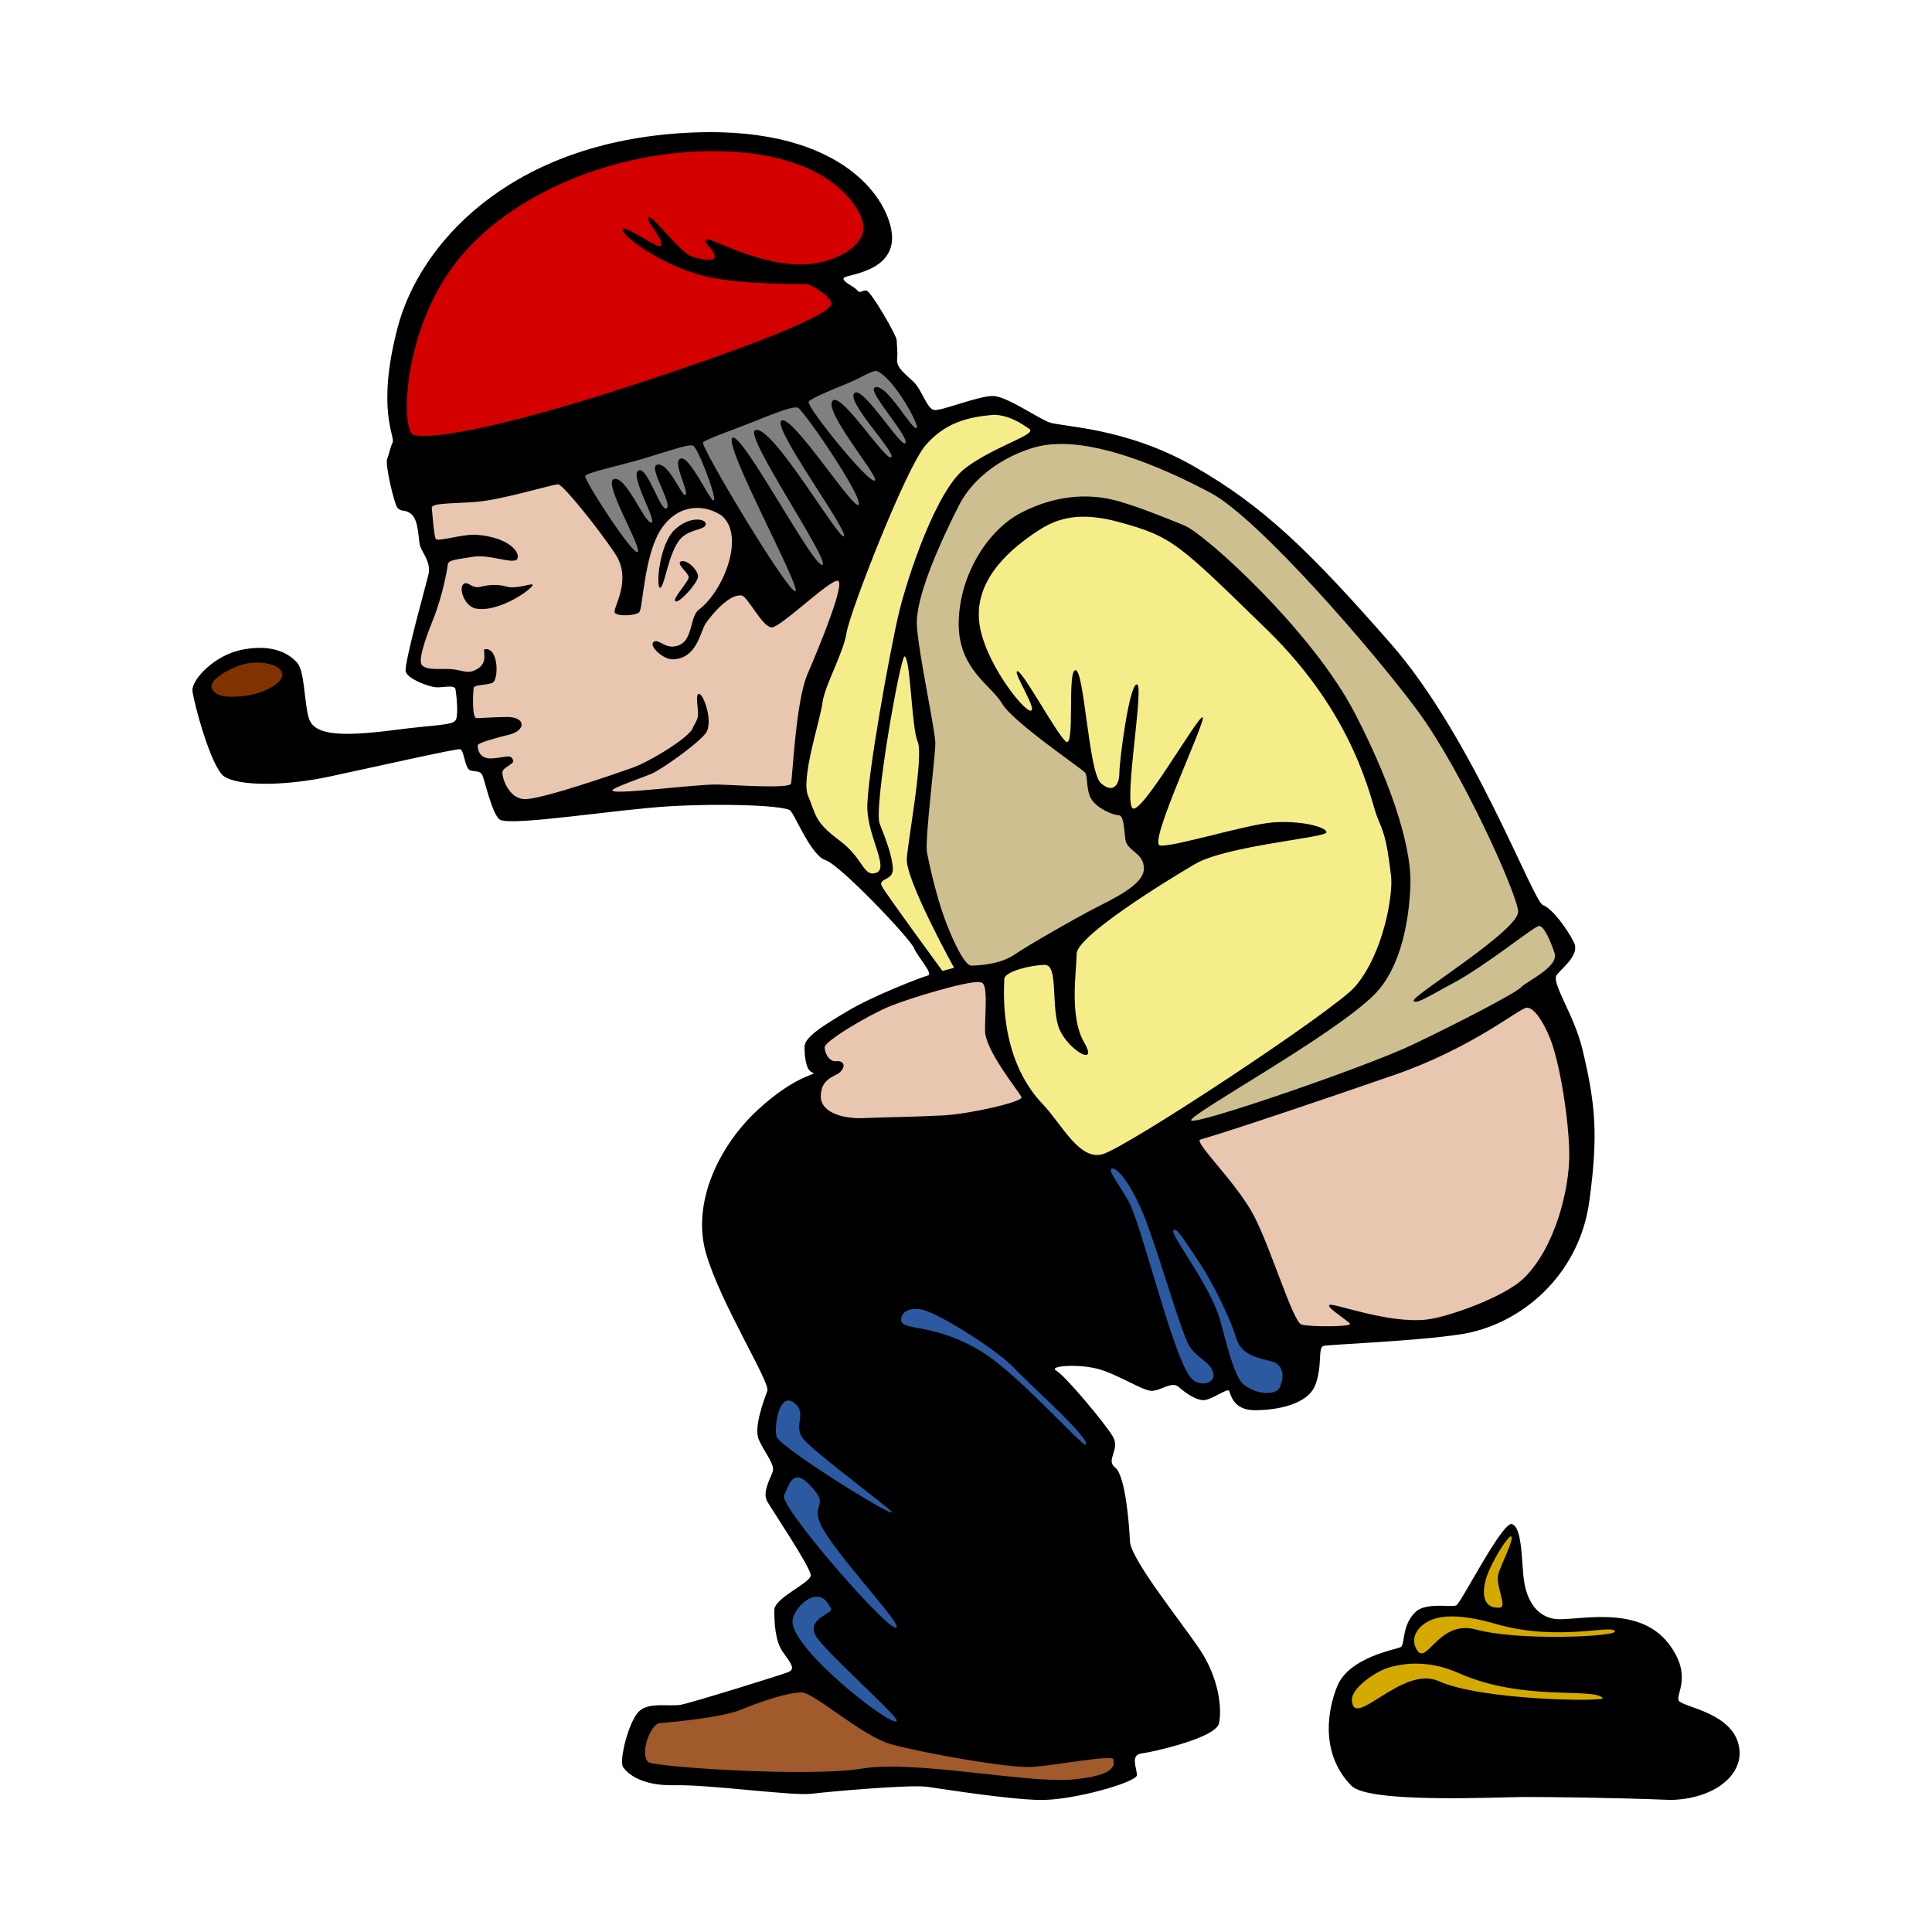 <?xml version="1.0" encoding="UTF-8" standalone="no"?>
<!-- Created with Inkscape (http://www.inkscape.org/) -->

<svg
   xmlns:dc="http://purl.org/dc/elements/1.1/"
   xmlns:cc="http://creativecommons.org/ns#"
   xmlns:rdf="http://www.w3.org/1999/02/22-rdf-syntax-ns#"
   xmlns:svg="http://www.w3.org/2000/svg"
   xmlns="http://www.w3.org/2000/svg"
   xmlns:sodipodi="http://sodipodi.sourceforge.net/DTD/sodipodi-0.dtd"
   xmlns:inkscape="http://www.inkscape.org/namespaces/inkscape"
   width="150mm"
   height="150mm"
   viewBox="0 0 150 150"
   version="1.1"
   id="svg8"
   inkscape:version="0.92.5 (2060ec1f9f, 2020-04-08)"
   sodipodi:docname="Caganer (color).svg">
  <defs
     id="defs2" />
  <sodipodi:namedview
     id="base"
     pagecolor="#ffffff"
     bordercolor="#666666"
     borderopacity="1.0"
     inkscape:pageopacity="0.0"
     inkscape:pageshadow="2"
     inkscape:zoom="1.1000814"
     inkscape:cx="155.99357"
     inkscape:cy="299.73537"
     inkscape:document-units="mm"
     inkscape:current-layer="layer1"
     showgrid="false"
     inkscape:window-width="1920"
     inkscape:window-height="1016"
     inkscape:window-x="0"
     inkscape:window-y="27"
     inkscape:window-maximized="1"
     inkscape:snap-global="false"
     showguides="true"
     inkscape:guide-bbox="true" />
  <g
     inkscape:label="Capa 1"
     inkscape:groupmode="layer"
     id="layer1"
     transform="translate(0,-147)">
    <path
       style="fill:#f5ed8a;stroke:none;stroke-width:0.265px;stroke-linecap:butt;stroke-linejoin:miter;stroke-opacity:1;fill-opacity:1"
       d="m 76.701,178.122 -5.102,2.041 -4.762,9.439 -3.912,11.224 -1.105,8.163 2.551,3.741 4.592,4.677 3.912,5.357 3.231,-0.085 1.105,0.425 0.51,5.017 4.507,7.823 3.316,1.786 2.381,-1.361 3.401,-1.19 13.776,-4.422 9.694,-4.167 5.357,-3.401 1.276,-2.636 -2.211,-2.976 -1.361,-2.211 -4.847,-10.289 -6.718,-8.929 -5.527,-6.122 -6.122,-5.017 -6.973,-3.401 -6.888,-1.361 z"
       id="path30"
       inkscape:connector-curvature="0" />
    <path
       style="fill:#cebf90;stroke:none;stroke-width:0.265px;stroke-linecap:butt;stroke-linejoin:miter;stroke-opacity:1;fill-opacity:1"
       d="m 71.259,214.687 2.126,5.442 1.786,2.551 1.786,-0.255 8.248,-3.741 4.677,-3.741 -1.616,-3.486 -1.276,-2.211 -1.616,-0.595 -1.361,-3.231 -1.616,-0.425 -5.017,-4.422 -2.211,-3.741 0.34,-4.762 2.721,-3.656 3.656,-1.956 3.656,-0.255 5.527,2.041 7.993,6.803 5.952,8.078 3.401,8.758 0.17,6.037 -1.446,4.932 -3.571,2.891 -12.16,8.248 1.276,1.02 11.395,-3.912 14.711,-6.973 3.061,-2.976 -1.446,-3.146 -1.446,-0.085 -3.912,-8.673 -5.017,-8.673 -6.803,-7.568 -4.932,-5.272 -6.378,-4.422 -7.568,-2.466 -3.912,0.255 -3.401,1.786 -2.381,1.786 -3.486,7.228 -0.68,4.932 1.446,7.993 -0.68,5.867 z"
       id="path35"
       inkscape:connector-curvature="0" />
    <path
       style="opacity:1;vector-effect:none;fill:#2c5aa0;fill-opacity:1;stroke:#000000;stroke-width:0.265px;stroke-linecap:butt;stroke-linejoin:miter;stroke-miterlimit:4;stroke-dasharray:none;stroke-dashoffset:0;stroke-opacity:1"
       d="m 87.667,236.992 -2.586,0.421 1.503,5.712 4.81,10.583 1.383,1.203 h 0.962 l 1.443,-0.661 1.263,1.022 2.165,0.481 1.623,-0.661 0.241,-2.465 -8.839,-11.064 -1.503,-0.361 z"
       id="path54"
       inkscape:connector-curvature="0" />
    <path
       style="opacity:1;vector-effect:none;fill:#2c5aa0;fill-opacity:1;stroke:#000000;stroke-width:0.265px;stroke-linecap:butt;stroke-linejoin:miter;stroke-miterlimit:4;stroke-dasharray:none;stroke-dashoffset:0;stroke-opacity:1"
       d="m 71.492,247.454 -2.345,1.263 0.12,1.744 15.693,10.041 -0.06,-2.044 -6.915,-7.155 z"
       id="path47"
       inkscape:connector-curvature="0" />
    <path
       style="fill:#2c5aa0;stroke:#000000;stroke-width:0.265px;stroke-linecap:butt;stroke-linejoin:miter;stroke-opacity:1"
       d="m 60.79,254.189 -1.263,3.848 1.443,2.826 -0.722,2.646 3.728,5.712 -3.247,2.946 0.722,2.886 5.832,5.712 3.307,0.722 -0.361,-17.858 z"
       id="path36"
       inkscape:connector-curvature="0"
       sodipodi:nodetypes="ccccccccccc" />
    <path
       style="fill:#d4aa00;stroke:#000000;stroke-width:0.265px;stroke-linecap:butt;stroke-linejoin:miter;stroke-opacity:1"
       d="m 106.463,276.422 -2.296,2.126 0.255,2.551 22.364,-0.34 -0.34,-7.483 -2.381,-0.085 -5.612,-0.17 -1.105,-3.571 0.213,-2.976 -0.043,-0.574 -0.595,0.213 -2.636,4.868 -0.957,1.19 -2.955,0.128 -0.744,1.084 -0.404,2.19 z"
       id="path34"
       inkscape:connector-curvature="0" />
    <path
       style="fill:#a05a2c;stroke:#000000;stroke-width:0.265px;stroke-linecap:butt;stroke-linejoin:miter;stroke-opacity:1"
       d="m 62.172,277.278 -5.832,2.044 -6.133,1.022 -1.383,2.826 1.503,1.563 9.741,0.782 9.621,-0.361 5.351,0.241 6.975,0.902 5.111,-1.203 -0.06,-2.646 H 73.356 l -5.291,-1.684 z"
       id="path32"
       inkscape:connector-curvature="0" />
    <path
       style="opacity:1;vector-effect:none;fill:#e9c6af;fill-opacity:1;stroke:#000000;stroke-width:0.265px;stroke-linecap:butt;stroke-linejoin:miter;stroke-miterlimit:4;stroke-dasharray:none;stroke-dashoffset:0;stroke-opacity:1"
       d="m 91.274,235.248 6.614,-1.984 12.386,-4.51 9.2,-4.81 3.187,5.893 0.06,10.462 -3.067,6.494 -4.81,2.946 -9.62,1.082 -5.291,0.06 -3.728,-9.921 z"
       id="path23"
       inkscape:connector-curvature="0" />
    <path
       style="fill:#808080;stroke:#000000;stroke-width:0.265px;stroke-linecap:butt;stroke-linejoin:miter;stroke-opacity:1"
       d="m 44.375,182.877 13.709,-3.608 10.041,-4.389 3.127,3.367 0.661,1.924 -6.193,9.741 -1.503,1.323 -3.067,2.706 -2.586,-2.826 -2.345,-4.931 -3.307,-0.06 -2.165,1.864 -1.684,3.127 -4.87,-7.276 z"
       id="path12"
       inkscape:connector-curvature="0" />
    <path
       style="opacity:1;vector-effect:none;fill:#e9c6af;fill-opacity:1;stroke:#000000;stroke-width:0.265px;stroke-linecap:butt;stroke-linejoin:miter;stroke-miterlimit:4;stroke-dasharray:none;stroke-dashoffset:0;stroke-opacity:1"
       d="m 76.994,223.012 0.481,5.141 2.616,4.57 -2.285,0.932 -8.027,1.142 -6.464,-0.962 v -2.405 l 0.752,-1.443 -0.962,-1.834 2.014,-1.834 6.524,-3.067 4.6,-0.722 z"
       id="path42"
       inkscape:connector-curvature="0" />
    <path
       style="fill:#e9c6af;stroke:#000000;stroke-width:0.265px;stroke-linecap:butt;stroke-linejoin:miter;stroke-opacity:1"
       d="m 32.058,184.33 1.871,6.378 -1.871,8.333 1.531,0.85 2.381,0.085 0.51,4.167 v 1.616 l 1.361,0.935 2.211,3.316 12.585,-1.19 9.354,0.255 1.02,-8.418 3.401,-9.354 -2.126,-0.085 -4.422,3.316 -1.786,-3.061 -1.361,-4.932 -2.891,-0.595 -2.041,0.935 -1.616,2.211 -0.85,1.956 -6.293,-7.993 z"
       id="path31"
       inkscape:connector-curvature="0" />
    <path
       style="fill:#803300;stroke:#000000;stroke-width:0.265px;stroke-linecap:butt;stroke-linejoin:miter;stroke-opacity:1"
       d="m 16.412,202.017 -0.85,-1.701 1.701,-1.871 2.806,-0.68 2.296,0.85 0.34,2.466 -3.827,1.02 z"
       id="path29"
       inkscape:connector-curvature="0" />
    <path
       style="fill:#d40000;stroke:#000000;stroke-width:0.265px;stroke-linecap:butt;stroke-linejoin:miter;stroke-opacity:1"
       d="m 31.803,182.544 -1.105,-3.997 1.701,-7.823 5.187,-7.228 8.844,-4.762 10.629,-0.935 6.973,1.531 3.146,3.146 0.51,3.146 -3.316,2.636 1.361,3.316 -18.367,7.738 z"
       id="path27"
       inkscape:connector-curvature="0" />
    <path
       id="path180"
       style="color:#000000;font-style:normal;font-variant:normal;font-weight:normal;font-stretch:normal;font-size:medium;line-height:normal;font-family:sans-serif;font-variant-ligatures:normal;font-variant-position:normal;font-variant-caps:normal;font-variant-numeric:normal;font-variant-alternates:normal;font-feature-settings:normal;text-indent:0;text-align:start;text-decoration:none;text-decoration-line:none;text-decoration-style:solid;text-decoration-color:#000000;letter-spacing:normal;word-spacing:normal;text-transform:none;writing-mode:lr-tb;direction:ltr;text-orientation:mixed;dominant-baseline:auto;baseline-shift:baseline;text-anchor:start;white-space:normal;shape-padding:0;clip-rule:nonzero;display:inline;overflow:visible;visibility:visible;opacity:1;isolation:auto;mix-blend-mode:normal;color-interpolation:sRGB;color-interpolation-filters:linearRGB;solid-color:#000000;solid-opacity:1;vector-effect:none;fill:#000000;fill-opacity:1;fill-rule:nonzero;stroke:none;stroke-width:2.501;stroke-linecap:butt;stroke-linejoin:miter;stroke-miterlimit:4;stroke-dasharray:none;stroke-dashoffset:0;stroke-opacity:1;color-rendering:auto;image-rendering:auto;shape-rendering:auto;text-rendering:auto;enable-background:accumulate"
       d="m 62.235,278.401 c -1.064,-0.02 -3.318,0.764 -4.764,1.36 -1.446,0.595 -5.573,0.979 -6.253,1.022 -0.681,0.042 -1.58,2.333 -0.894,3.02 0.383,0.383 12.549,1.192 16.59,0.511 4.07,-0.685 12.76,1.148 16.29,0.85 3.531,-0.298 3.319,-1.191 3.234,-1.574 -0.085,-0.383 -4.637,0.51 -6.381,0.595 -1.744,0.085 -7.911,-0.978 -10.803,-1.744 -2.329,-0.617 -5.998,-4.019 -7.019,-4.04 z m 47.746,-2.238 c -0.755,-0.005 -1.43,0.107 -2.016,0.263 -1.21,0.321 -3.034,1.666 -3.004,2.554 0.081,2.419 3.889,-2.739 6.742,-1.456 3.349,1.507 12.986,1.608 12.737,1.314 -0.713,-0.842 -6.182,0.287 -11.171,-1.932 -1.216,-0.541 -2.317,-0.737 -3.288,-0.742 z m 2.734,-3.664 c -0.504,6.9e-4 -0.978,0.059 -1.388,0.198 -1.185,0.403 -1.778,1.341 -1.439,2.161 0.783,1.895 1.657,-2.165 4.677,-1.348 3.384,0.915 10.815,0.553 10.814,0.168 -0.002,-0.634 -4.341,0.834 -9.257,-0.599 -1.043,-0.304 -2.297,-0.582 -3.406,-0.58 z m -49.325,-1.532 c -0.862,0.02 -1.778,1.157 -1.854,1.814 -0.257,2.221 8.13,8.683 8.081,7.79 -0.025,-0.446 -5.753,-5.526 -6.293,-6.586 -0.747,-1.467 1.703,-1.716 1.125,-2.201 -0.286,-0.604 -0.667,-0.826 -1.059,-0.817 z m 53.936,-4.677 c -0.251,-0.086 -1.577,2.063 -1.928,3.204 -0.286,0.931 -0.433,2.402 1.03,2.325 0.643,-0.034 -0.323,-1.654 -0.106,-2.587 0.134,-0.577 1.305,-2.84 1.003,-2.943 z m 0.015,-0.97 c 0.902,0.18 0.767,3.137 1.001,4.531 0.23,1.374 0.94,2.643 2.378,2.843 1.531,0.213 6.428,-1.232 8.836,1.925 1.902,2.495 0.512,3.93 0.78,4.415 0.293,0.531 4.433,0.93 4.716,3.826 0.2,2.05 -2.052,3.812 -5.33,3.887 -4.512,-0.181 -9.396,-0.228 -11.381,-0.228 -1.985,0 -12.041,0.521 -13.412,-0.869 -2.24,-2.271 -2.025,-5.413 -1.122,-7.699 0.902,-2.286 4.576,-2.883 4.937,-3.063 0.361,-0.18 0.064,-1.756 1.199,-2.771 0.813,-0.727 2.768,-0.3 3.129,-0.481 0.361,-0.18 3.428,-6.256 4.27,-6.317 z m -55.478,-3.612 c -0.526,0.046 -0.731,0.877 -0.989,1.4 -0.419,0.848 8.863,11.477 8.747,10.157 -0.058,-0.66 -4.938,-5.842 -5.895,-7.888 -0.733,-1.566 0.528,-1.419 -0.487,-2.668 -0.629,-0.774 -1.06,-1.028 -1.376,-1.001 z m -0.615,-5.968 c -0.885,-0.063 -1.131,2.227 -0.952,2.811 0.249,0.81 9.334,6.478 8.931,5.825 -0.202,-0.326 -6.193,-4.749 -6.912,-5.722 -0.719,-0.973 0.37,-1.951 -0.648,-2.73 -0.153,-0.117 -0.292,-0.175 -0.419,-0.183 z m 9.851,-7.117 c -0.608,-6.6e-4 -1.109,0.267 -1.134,0.807 -0.046,0.992 2.469,0.158 6.359,2.581 2.786,1.736 7.77,7.379 7.972,7.158 0.416,-0.456 -4.251,-4.561 -5.527,-5.922 -1.276,-1.361 -5.152,-3.817 -6.809,-4.457 -0.286,-0.111 -0.584,-0.166 -0.861,-0.166 z m 20.106,-6.138 c -0.039,6.6e-4 -0.075,0.015 -0.108,0.048 -0.289,0.273 2.888,4.271 3.64,6.978 0.469,1.69 1.073,4.389 1.834,4.994 1.023,0.812 2.478,0.82 2.767,0.24 0.421,-0.842 0.302,-1.805 -0.601,-2.045 -0.874,-0.233 -2.376,-0.422 -2.767,-1.835 -0.32,-1.155 -1.685,-4.12 -2.948,-5.985 -1.105,-1.632 -1.545,-2.397 -1.817,-2.394 z m -4.859,-4.762 c -0.023,0.005 -0.044,0.013 -0.062,0.028 -0.232,0.182 0.53,1.1 1.324,2.497 1.024,1.801 3.321,11.577 4.752,13.596 0.685,0.966 1.916,0.539 1.864,-0.061 -0.09,-1.053 -1.283,-1.237 -1.924,-2.346 -0.639,-1.105 -2.575,-7.932 -3.579,-10.287 -1.002,-2.349 -1.905,-3.366 -2.303,-3.426 -0.026,-0.005 -0.051,-0.005 -0.073,0 z m 32.203,-12.489 c -0.541,0 -4.173,3.103 -10.248,5.209 -6.076,2.105 -11.892,4.047 -13.594,4.571 l -1.565,0.482 c -0.18,0.481 2.888,3.368 4.212,5.894 1.323,2.527 3.038,8.272 3.7,8.453 0.662,0.18 3.879,0.18 3.759,-0.061 -0.12,-0.241 -1.984,-1.353 -1.563,-1.474 0.421,-0.12 4.542,1.474 7.519,1.143 1.573,-0.175 6.036,-1.719 7.579,-3.249 2.429,-2.41 3.49,-6.917 3.49,-9.504 0,-2.587 -0.721,-7.193 -1.504,-9.114 -0.549,-1.347 -1.242,-2.35 -1.784,-2.35 z m -42.522,-1.987 c -0.991,-0.084 -5.395,1.251 -6.917,1.871 -1.624,0.662 -5.083,2.707 -5.083,3.189 0,0.481 0.362,1.143 0.903,1.083 0.541,-0.06 0.812,0.361 0.271,0.873 -0.306,0.289 -1.491,0.462 -1.475,1.864 0.016,1.385 2.034,1.738 3.249,1.685 1.872,-0.082 3.52,-0.077 6.225,-0.211 2.065,-0.102 6.226,-1.052 6.105,-1.413 -0.12,-0.361 -2.827,-3.61 -2.827,-5.174 0,-1.564 0.242,-3.668 -0.3,-3.729 -0.034,-0.018 -0.086,-0.031 -0.152,-0.037 z M 20.014,198.444 c -0.287,-0.005 -0.566,0.018 -0.809,0.061 -1.084,0.194 -2.957,1.208 -2.777,1.876 0.18,0.668 1.156,0.833 2.674,0.642 1.129,-0.143 2.956,-0.925 2.802,-1.722 -0.116,-0.598 -1.03,-0.844 -1.889,-0.857 z m 50.209,-0.486 c -0.361,0.241 -2.406,11.79 -1.925,12.994 0.481,1.203 1.022,2.647 1.022,3.549 0,0.902 -1.202,0.661 -0.841,1.323 0.361,0.662 4.691,6.557 4.691,6.557 l 0.903,-0.24 c 0,0 -3.79,-6.858 -3.669,-8.482 0.12,-1.624 1.324,-8 0.842,-9.083 -0.481,-1.083 -0.542,-6.497 -1.023,-6.618 z m -34.06,-5.68 c 0.253,-0.005 0.508,0.326 0.944,0.312 0.271,-0.008 1.128,-0.362 2.226,-0.046 0.765,0.22 1.912,-0.276 2.015,-0.15 0.162,0.199 -2.557,2.211 -4.422,1.85 -0.898,-0.174 -1.388,-1.706 -0.871,-1.94 0.037,-0.015 0.072,-0.023 0.108,-0.026 z m 16.836,-1.715 c 0.491,-0.01 1.245,0.782 1.192,1.229 -0.06,0.511 -1.443,2.045 -1.744,1.895 -0.301,-0.15 1.023,-1.533 1.023,-1.864 0,-0.331 -0.873,-0.932 -0.663,-1.203 0.056,-0.038 0.121,-0.055 0.191,-0.057 z m 1.108,-3.223 c 0.453,-0.003 0.738,0.185 0.687,0.392 -0.12,0.481 -1.455,0.301 -2.136,1.323 -0.842,1.263 -1.052,3.489 -1.413,3.579 -0.331,-0.06 -0.061,-3.429 1.172,-4.542 0.617,-0.556 1.237,-0.75 1.69,-0.753 z m 29.964,-0.222 c -1.366,0.01 -2.413,0.402 -3.375,1.021 -3.104,1.996 -4.935,4.339 -4.679,7.061 0.281,3.002 3.403,6.977 3.998,6.977 0.596,0 -1.446,-3.063 -1.021,-3.063 0.425,0 2.978,4.764 3.743,5.445 0.766,0.681 0.085,-5.53 0.766,-5.53 0.681,0 1.021,7.911 1.957,8.762 0.936,0.851 1.446,0.171 1.446,-0.764 0,-0.936 0.766,-6.892 1.361,-6.892 0.595,0 -1.021,9.018 -0.341,9.613 0.681,0.595 5.105,-7.231 5.445,-7.061 0.34,0.17 -4.254,9.784 -3.318,9.954 0.936,0.17 6.635,-1.616 8.762,-1.786 2.127,-0.17 4.17,0.34 4.17,0.766 0,0.425 -7.742,1.02 -10.209,2.466 -2.467,1.446 -9.188,5.614 -9.188,6.975 0,1.361 -0.596,4.85 0.595,6.892 1.191,2.042 -1.531,0.425 -2.041,-1.361 -0.51,-1.787 1.97e-4,-4.679 -1.021,-4.679 -1.021,0 -3.148,0.51 -3.148,1.105 0,0.596 -0.511,6.041 2.977,9.699 1.468,1.539 2.807,4.339 4.593,3.913 1.787,-0.425 18.056,-11.174 19.652,-13.016 2.212,-2.552 2.977,-7.147 2.807,-8.593 -0.369,-3.135 -0.613,-3.434 -1.095,-4.637 -0.481,-1.203 -1.616,-7.752 -8.533,-14.489 -6.918,-6.737 -7.331,-7.219 -11.45,-8.351 -1.101,-0.303 -2.035,-0.433 -2.855,-0.426 z m -40.722,-2.51 c -0.383,-0.042 -4.294,1.198 -6.423,1.361 -1.824,0.14 -3.442,0.07 -3.403,0.469 0.065,0.646 0.169,2.084 0.297,2.382 0.128,0.298 2.088,-0.382 3.191,-0.297 2.52,0.193 3.41,1.379 3.148,1.871 -0.25,0.468 -2.176,-0.397 -3.467,-0.161 -1.008,0.184 -1.883,0.203 -1.925,0.586 -0.043,0.383 -0.379,2.355 -1.116,4.211 -0.343,0.864 -1.274,3.182 -0.891,3.607 0.383,0.425 1.399,0.268 2.208,0.31 0.808,0.042 1.241,0.367 1.831,0.124 1.292,-0.533 0.578,-1.632 0.858,-1.668 1.072,-0.137 1.078,2.402 0.568,2.614 -0.51,0.213 -1.409,0.109 -1.451,0.407 -0.043,0.298 -0.154,2.33 0.228,2.33 0.383,0 1.301,-0.076 2.338,-0.088 1.487,-0.018 1.534,1.034 0.185,1.374 -0.85,0.214 -2.435,0.619 -2.435,0.832 0,0.213 0.047,1.131 1.238,1.003 1.191,-0.128 1.3,-0.294 1.51,0.136 0.149,0.306 -0.787,0.545 -0.829,0.928 -0.043,0.383 0.444,2.062 1.72,2.105 1.276,0.042 7.084,-1.977 8.403,-2.445 1.319,-0.468 4.552,-2.425 4.679,-3.148 0,0 0.325,-0.542 0.368,-0.783 0.097,-0.539 -0.253,-1.754 0.087,-1.797 0.34,-0.042 1.18,2.24 0.499,3.091 -0.681,0.851 -3.359,2.744 -4.125,3.084 -0.766,0.34 -3.088,1.115 -3.094,1.318 -0.01,0.392 6.204,-0.471 8.127,-0.452 1.035,0.01 5.611,0.355 5.738,-0.07 0.128,-0.425 0.353,-6.348 1.289,-8.518 0.936,-2.169 2.978,-7.145 2.34,-7.23 -0.638,-0.085 -4.381,3.573 -5.104,3.615 -0.723,0.042 -1.873,-2.399 -2.357,-2.474 -0.957,-0.149 -2.327,1.494 -2.795,2.175 -0.404,0.588 -0.667,2.787 -2.602,2.778 -0.702,-0.003 -1.838,-1.047 -1.433,-1.351 0.336,-0.251 0.804,0.405 1.488,0.362 1.68,-0.106 1.201,-2.244 2.039,-2.878 1.919,-1.452 3.639,-5.797 1.707,-7.325 -1.594,-1.002 -3.583,-0.72 -4.774,1.279 -1.191,1.999 -1.315,5.975 -1.566,6.244 -0.282,0.302 -1.754,0.353 -1.914,0.042 -0.179,-0.347 1.397,-2.52 0.036,-4.562 -1.361,-2.042 -4.034,-5.35 -4.417,-5.392 z m 10.361,-3.028 c -0.52,-0.035 -1.965,0.496 -3.756,1.025 -1.911,0.564 -4.281,1.056 -4.518,1.336 -0.176,0.208 3.779,6.331 4.08,5.91 0.301,-0.421 -2.684,-5.337 -1.872,-5.647 0.932,-0.356 2.375,3.375 2.917,3.375 0.541,0 -1.754,-3.743 -0.969,-4.057 0.709,-0.284 1.684,3.248 2.165,2.947 0.481,-0.301 -1.389,-3.116 -0.782,-3.37 0.876,-0.365 1.974,2.474 2.225,2.346 0.375,-0.191 -1.069,-2.612 -0.346,-2.845 0.707,-0.228 2.298,3.383 2.561,3.257 0.292,-0.139 -1.271,-4.202 -1.613,-4.262 -0.026,-0.008 -0.056,-0.013 -0.091,-0.015 z m 28.71,-0.111 c -0.521,-0.002 -1.022,0.037 -1.495,0.125 -1.693,0.316 -4.988,1.71 -6.496,4.692 -1.468,2.903 -3.363,7.099 -3.243,9.265 0.12,2.166 1.434,8.15 1.434,9.172 0,1.023 -0.829,7.498 -0.648,8.461 0.18,0.962 0.718,3.361 1.38,5.165 0.662,1.805 1.568,3.619 2.049,3.619 0.481,0 2.223,-0.07 3.366,-0.852 1.143,-0.782 4.632,-2.767 6.136,-3.549 1.504,-0.782 3.91,-1.866 3.91,-3.129 0,-1.263 -1.323,-1.323 -1.443,-2.285 -0.12,-0.962 -0.12,-1.864 -0.541,-1.864 -0.421,0 -1.685,-0.542 -2.106,-1.264 -0.421,-0.722 -0.241,-1.744 -0.482,-2.045 -0.241,-0.301 -5.595,-3.91 -6.437,-5.354 -0.842,-1.444 -3.488,-2.707 -3.368,-6.437 0.12,-3.73 2.345,-7.078 4.813,-8.362 3.437,-1.788 6.231,-1.316 7.709,-0.881 1.51,0.445 3.359,1.181 4.983,1.843 1.624,0.662 9.927,8.182 13.235,14.558 3.309,6.376 4.391,10.888 4.331,13.234 -0.06,2.346 -0.574,6.428 -2.827,8.663 -3.262,3.237 -14.438,9.324 -14.198,9.745 0.241,0.421 13.504,-4.127 17.174,-5.872 3.669,-1.745 8.092,-4.055 8.453,-4.476 0.361,-0.421 2.947,-1.565 2.587,-2.647 -0.361,-1.083 -0.842,-2.105 -1.203,-2.105 -0.361,0 -4.174,3.137 -6.798,4.512 -1.263,0.662 -2.876,1.7 -2.936,1.279 -0.06,-0.421 8.231,-5.491 8.111,-6.934 -0.12,-1.444 -4.392,-10.948 -7.82,-15.58 -3.429,-4.632 -12.332,-14.918 -16.062,-16.903 -3.263,-1.737 -7.918,-3.785 -11.565,-3.796 z m -5.296,-2.263 c -1.957,0.17 -3.745,0.595 -5.276,2.382 -1.531,1.787 -5.869,12.931 -6.124,14.548 -0.255,1.616 -1.702,4.084 -1.872,5.445 -0.17,1.361 -1.701,5.869 -1.105,7.23 0.596,1.361 0.425,1.958 2.382,3.404 1.957,1.446 1.871,2.893 2.892,2.552 1.021,-0.34 -0.595,-2.722 -0.68,-4.934 -0.085,-2.212 1.786,-12.506 2.466,-15.313 0.681,-2.807 2.893,-9.444 5.104,-11.145 2.212,-1.701 5.615,-2.636 5.02,-3.062 -0.596,-0.425 -1.616,-1.106 -2.807,-1.106 z m -15.378,-0.572 c -0.543,0.026 -1.702,0.488 -3.195,1.087 -1.707,0.684 -3.813,1.403 -3.968,1.633 -0.212,0.315 6.557,11.61 7.159,11.55 0.602,-0.06 -5.736,-11.591 -4.852,-11.923 0.805,-0.302 6.297,10.118 6.958,9.877 0.662,-0.241 -6.064,-9.993 -5.231,-10.444 1.223,-0.663 6.614,8.699 6.915,8.218 0.301,-0.481 -5.66,-8.524 -4.852,-8.976 0.858,-0.48 5.755,7.231 5.996,6.509 0.241,-0.722 -4.327,-7.395 -4.735,-7.515 -0.052,-0.015 -0.117,-0.02 -0.194,-0.018 z m 6.266,-2.831 c -0.399,5e-5 -1.13,0.524 -2.321,1.005 -1.361,0.549 -2.851,1.186 -2.911,1.397 -0.12,0.421 4.728,6.472 5.159,6.097 0.329,-0.286 -4.207,-5.595 -3.243,-6.227 0.732,-0.48 4.135,4.834 4.506,4.422 0.354,-0.393 -3.72,-4.522 -2.815,-5.012 0.704,-0.381 3.587,4.302 3.898,3.929 0.379,-0.453 -2.95,-4.012 -2.382,-4.321 0.887,-0.484 3.013,3.551 3.284,3.119 0.154,-0.247 -1.663,-3.66 -3.022,-4.374 -0.044,-0.023 -0.095,-0.034 -0.152,-0.034 z M 55.064,158.737 c -8.062,0.083 -16.182,3.729 -20.032,9.143 -3.85,5.414 -3.849,12.512 -2.947,12.873 0.902,0.361 5.654,-0.121 17.204,-3.911 11.55,-3.79 15.491,-5.684 15.25,-6.346 -0.241,-0.662 -1.655,-1.444 -1.955,-1.444 -0.301,0 -4.891,0.051 -7.57,-0.543 -3.684,-0.816 -7.008,-3.404 -6.662,-3.734 0.283,-0.27 2.802,1.617 2.962,1.31 0.262,-0.507 -1.328,-2.069 -0.941,-2.237 0.293,-0.128 2.452,2.754 3.306,3.051 0.966,0.337 1.868,0.378 1.808,0.018 -0.115,-0.693 -0.929,-0.983 -0.631,-1.323 0.221,-0.253 4.935,2.579 8.692,1.804 2.243,-0.463 3.609,-1.683 3.488,-2.886 -0.12,-1.203 -2.466,-5.873 -11.97,-5.775 z m -0.098,-1.479 c 11.288,-0.057 14.35,5.907 14.294,8.276 -0.06,2.527 -3.339,2.767 -3.7,3.008 -0.361,0.241 0.752,0.692 0.993,0.993 0.241,0.301 0.36,-0.031 0.721,0.029 0.361,0.06 2.346,3.489 2.346,3.85 0,0.361 0.091,0.842 0.03,1.504 -0.06,0.662 0.723,1.174 1.324,1.776 0.602,0.602 0.992,2.015 1.533,2.135 0.541,0.12 3.55,-1.143 4.633,-1.083 1.083,0.06 3.368,1.684 4.331,2.045 0.962,0.361 5.894,0.361 11.248,3.429 5.354,3.068 8.904,6.496 15.28,13.775 6.376,7.279 11.009,19.972 11.791,20.273 0.782,0.301 1.924,1.925 2.406,2.888 0.481,0.962 -0.842,1.924 -1.323,2.526 -0.481,0.602 1.327,3.035 1.984,5.775 1.037,4.323 1.228,6.696 0.541,11.791 -0.776,5.754 -5.306,9.624 -9.986,10.346 -3.521,0.543 -10.166,0.783 -10.647,0.903 -0.481,0.12 -0.06,1.563 -0.661,3.067 -0.602,1.504 -3.008,1.925 -4.692,1.925 -1.684,0 -1.864,-1.263 -1.984,-1.504 -0.12,-0.241 -1.384,0.722 -1.986,0.722 -0.602,0 -1.384,-0.542 -1.925,-1.023 -0.541,-0.481 -1.383,0.301 -2.105,0.301 -0.722,0 -2.768,-1.383 -4.332,-1.744 -1.564,-0.361 -3.729,-0.181 -3.067,0.18 0.662,0.361 3.79,4.091 4.391,5.114 0.602,1.023 -0.602,1.805 0.18,2.407 0.782,0.602 1.083,4.331 1.143,5.714 0.06,1.384 3.79,6.015 5.354,8.301 1.564,2.286 1.804,4.692 1.563,5.835 -0.241,1.143 -5.113,2.226 -6.015,2.346 -0.902,0.12 -0.36,1.143 -0.36,1.685 0,0.541 -4.993,1.985 -7.58,1.925 -2.587,-0.06 -7.399,-0.843 -8.722,-1.023 -1.323,-0.18 -7.459,0.361 -8.962,0.541 -1.504,0.18 -7.941,-0.722 -10.588,-0.661 -2.647,0.06 -3.669,-0.902 -4.03,-1.384 -0.361,-0.481 0.421,-3.549 1.203,-4.331 0.782,-0.782 2.405,-0.361 3.307,-0.541 0.902,-0.18 7.701,-2.287 8.302,-2.527 0.602,-0.241 0.18,-0.721 -0.421,-1.563 -0.602,-0.842 -0.661,-2.286 -0.661,-3.248 0,-0.962 2.827,-2.106 2.827,-2.708 0,-0.602 -2.947,-4.993 -3.368,-5.714 -0.421,-0.722 0.241,-1.804 0.421,-2.345 0.18,-0.541 -0.662,-1.505 -1.083,-2.468 -0.421,-0.962 0.421,-3.128 0.661,-3.789 0.241,-0.662 -3.609,-6.737 -4.752,-10.647 -1.143,-3.91 0.962,-8.361 4.03,-11.189 3.068,-2.827 4.755,-2.707 4.213,-2.888 -0.541,-0.18 -0.603,-1.415 -0.603,-1.986 0,-0.773 1.504,-1.684 3.429,-2.827 1.925,-1.143 5.654,-2.586 6.136,-2.707 0.481,-0.12 -0.782,-1.444 -1.083,-2.165 -0.301,-0.722 -5.715,-6.438 -6.858,-6.798 -1.143,-0.361 -2.432,-3.69 -2.767,-3.879 -0.663,-0.373 -5.264,-0.542 -9.355,-0.301 -4.091,0.241 -11.926,1.515 -13.099,1.064 -0.628,-0.241 -1.259,-3.228 -1.439,-3.529 -0.18,-0.301 -0.495,-0.204 -0.916,-0.325 -0.421,-0.12 -0.48,-1.58 -0.78,-1.64 -0.301,-0.06 -5.902,1.212 -10.113,2.114 -3.51,0.752 -7.052,0.765 -8.211,0 -1.026,-0.676 -2.406,-5.888 -2.466,-6.67 -0.06,-0.782 1.628,-2.774 3.974,-3.195 2.346,-0.421 3.546,0.36 4.147,1.022 0.602,0.662 0.541,3.008 0.902,4.271 0.361,1.263 2.052,1.566 6.677,0.963 3.235,-0.422 4.551,-0.346 4.76,-0.803 0.202,-0.441 0.026,-1.991 -0.034,-2.352 -0.06,-0.361 -0.815,-0.155 -1.417,-0.155 -0.602,0 -2.384,-0.685 -2.456,-1.257 -0.09,-0.717 1.523,-6.503 1.764,-7.465 0.241,-0.962 -0.451,-1.685 -0.631,-2.226 -0.18,-0.541 -0.065,-1.985 -0.722,-2.526 -0.45,-0.37 -0.783,-0.118 -1.058,-0.482 -0.254,-0.336 -0.947,-3.332 -0.795,-3.747 0.185,-0.505 0.257,-0.958 0.434,-1.316 0.211,-0.427 -1.29,-2.575 0.395,-8.952 1.684,-6.376 8.483,-14.076 21.717,-15.039 0.827,-0.06 1.616,-0.091 2.369,-0.095 z"
       inkscape:connector-curvature="0"
       sodipodi:nodetypes="cccccccccccccscccccccccccccccccccccccccccscscccccccccccccccccccccccccccccccccssccccccccccccccccccccccscccccsccccccscccccccccccccccccccccccccccccccsccccccccccccsscscssccccscsccsssccccccccccccccccccccccsccsccccccccccccccccccccccccccccccccccscccccccccccccscssccscsccccccccccscccsccccccccscscccccccccccccccccccccccccccccccccccccccscccccccsccccccccsccccscscccccsccscscscccccsccscccccccccsscccccccscccccccccccccccccccsccccccccccc" />
  </g>
</svg>
